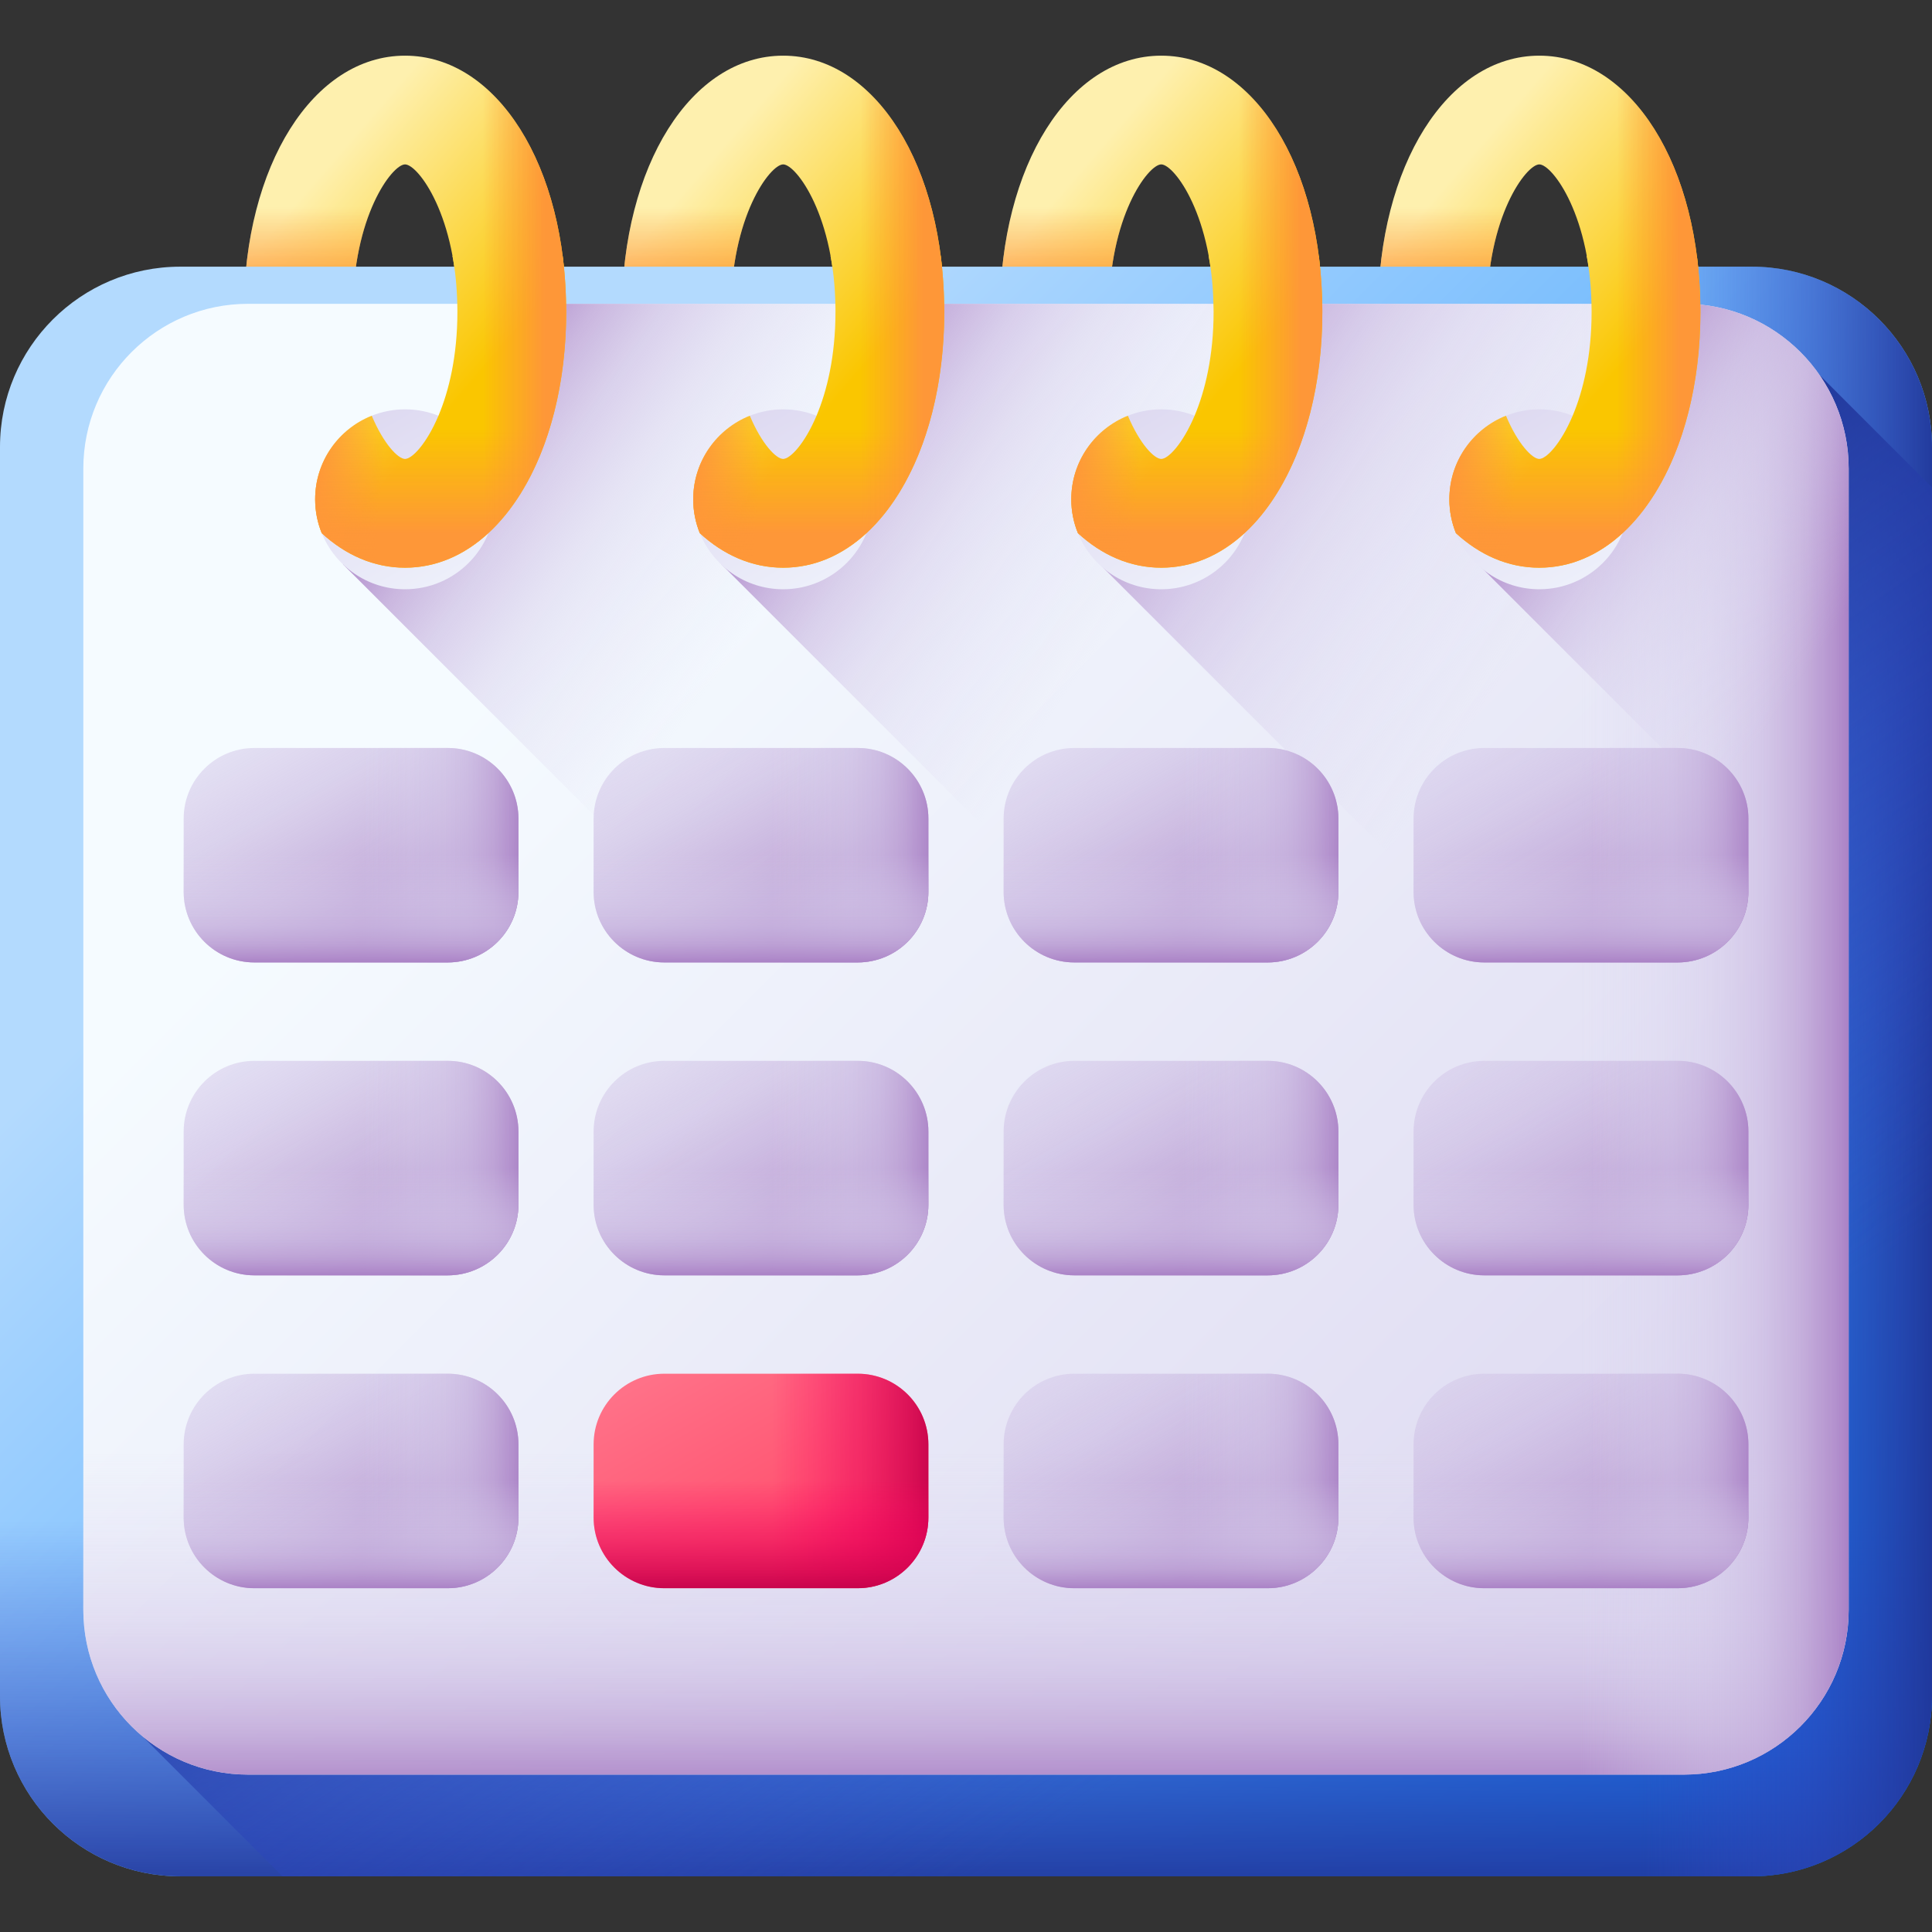 <?xml version="1.0" encoding="UTF-8"?> <svg xmlns="http://www.w3.org/2000/svg" width="32" height="32" viewBox="0 0 32 32" fill="none"><rect x="0" y="0" width="32" height="32" fill="#333333" stroke="none"/> <g clip-path="url(#clip0_782_4010)"> <path d="M6.709 9.403C5.188 9.403 4.041 7.58 4.041 5.162C4.041 2.745 5.188 0.922 6.709 0.922C8.231 0.922 9.378 2.745 9.378 5.162C9.378 7.58 8.231 9.403 6.709 9.403ZM6.709 7.602C6.925 7.602 7.576 6.737 7.576 5.162C7.576 3.588 6.925 2.723 6.709 2.723C6.494 2.723 5.843 3.588 5.843 5.162C5.843 6.737 6.494 7.602 6.709 7.602Z" fill="url(#paint0_linear_782_4010)"></path> <path d="M4.5 2.724H6.709C6.494 2.724 5.843 3.589 5.843 5.163C5.843 5.648 5.905 6.066 5.997 6.412H4.15C4.079 6.02 4.041 5.601 4.041 5.163C4.041 4.24 4.208 3.405 4.5 2.724Z" fill="url(#paint1_linear_782_4010)"></path> <path d="M25.496 9.403C23.974 9.403 22.827 7.58 22.827 5.162C22.827 2.745 23.974 0.922 25.496 0.922C27.017 0.922 28.164 2.745 28.164 5.162C28.164 7.58 27.017 9.403 25.496 9.403ZM25.496 7.602C25.712 7.602 26.363 6.737 26.363 5.162C26.363 3.588 25.712 2.723 25.496 2.723C25.28 2.723 24.629 3.588 24.629 5.162C24.629 6.737 25.28 7.602 25.496 7.602Z" fill="url(#paint2_linear_782_4010)"></path> <path d="M23.286 2.724H25.496C25.28 2.724 24.629 3.589 24.629 5.163C24.629 5.648 24.691 6.066 24.783 6.412H22.937C22.866 6.02 22.828 5.601 22.828 5.163C22.828 4.24 22.995 3.405 23.286 2.724Z" fill="url(#paint3_linear_782_4010)"></path> <path d="M12.972 9.403C11.45 9.403 10.303 7.58 10.303 5.162C10.303 2.745 11.45 0.922 12.972 0.922C14.493 0.922 15.64 2.745 15.64 5.162C15.64 7.58 14.493 9.403 12.972 9.403ZM12.972 7.602C13.187 7.602 13.838 6.737 13.838 5.162C13.838 3.588 13.187 2.723 12.972 2.723C12.756 2.723 12.105 3.588 12.105 5.162C12.105 6.737 12.756 7.602 12.972 7.602Z" fill="url(#paint4_linear_782_4010)"></path> <path d="M10.762 2.724H12.972C12.756 2.724 12.105 3.589 12.105 5.163C12.105 5.648 12.167 6.066 12.259 6.412H10.412C10.341 6.02 10.303 5.601 10.303 5.163C10.303 4.24 10.471 3.405 10.762 2.724Z" fill="url(#paint5_linear_782_4010)"></path> <path d="M19.234 9.403C17.713 9.403 16.565 7.58 16.565 5.162C16.565 2.745 17.713 0.922 19.234 0.922C20.755 0.922 21.902 2.745 21.902 5.162C21.902 7.58 20.755 9.403 19.234 9.403ZM19.234 7.602C19.45 7.602 20.101 6.737 20.101 5.162C20.101 3.588 19.45 2.723 19.234 2.723C19.018 2.723 18.367 3.588 18.367 5.162C18.367 6.737 19.018 7.602 19.234 7.602Z" fill="url(#paint6_linear_782_4010)"></path> <path d="M17.024 2.724H19.234C19.018 2.724 18.367 3.589 18.367 5.163C18.367 5.648 18.429 6.066 18.521 6.412H16.674C16.604 6.02 16.565 5.601 16.565 5.163C16.565 4.24 16.733 3.405 17.024 2.724Z" fill="url(#paint7_linear_782_4010)"></path> <path d="M32 28.092V7.403C32 5.754 30.663 4.417 29.014 4.417H2.986C1.337 4.417 0 5.754 0 7.403V28.092C0 29.741 1.337 31.078 2.986 31.078H29.014C30.663 31.078 32 29.741 32 28.092Z" fill="url(#paint8_linear_782_4010)"></path> <path d="M0 28.092V13.273H32V28.092C32 29.741 30.663 31.078 29.014 31.078H2.986C1.337 31.078 0 29.741 0 28.092Z" fill="url(#paint9_linear_782_4010)"></path> <path d="M16.395 4.417H29.014C30.663 4.417 32 5.754 32 7.403V28.092C32 29.741 30.663 31.078 29.014 31.078H16.395V4.417Z" fill="url(#paint10_linear_782_4010)"></path> <path d="M29.939 6.013L2.352 28.751L4.678 31.078H29.014C30.663 31.078 32 29.741 32 28.092V8.074L29.939 6.013Z" fill="url(#paint11_linear_782_4010)"></path> <path d="M30.62 26.665V7.761C30.62 6.254 29.398 5.032 27.891 5.032H4.109C2.602 5.032 1.38 6.254 1.38 7.761V26.665C1.38 28.172 2.602 29.393 4.109 29.393H27.891C29.398 29.393 30.62 28.172 30.62 26.665Z" fill="url(#paint12_linear_782_4010)"></path> <path d="M27.891 29.393H25.727L5.681 9.347L6.389 8.639C7.346 7.682 7.883 6.385 7.883 5.032H27.891C29.398 5.032 30.62 6.254 30.62 7.761V26.665C30.62 28.172 29.398 29.393 27.891 29.393Z" fill="url(#paint13_linear_782_4010)"></path> <path d="M30.62 7.761V26.665C30.62 27.062 30.534 27.439 30.381 27.779L11.949 9.347L12.657 8.639C13.613 7.682 14.151 6.385 14.151 5.032H27.891C29.398 5.032 30.62 6.254 30.62 7.761Z" fill="url(#paint14_linear_782_4010)"></path> <path d="M1.38 26.665V13.124H30.62V26.665C30.62 28.172 29.398 29.393 27.891 29.393H4.109C2.602 29.393 1.38 28.172 1.38 26.665Z" fill="url(#paint15_linear_782_4010)"></path> <path d="M16.36 5.032H27.891C29.398 5.032 30.619 6.254 30.619 7.761V26.665C30.619 28.172 29.398 29.393 27.891 29.393H16.36V5.032Z" fill="url(#paint16_linear_782_4010)"></path> <path d="M30.62 7.761V21.75L18.216 9.347L18.924 8.639C19.398 8.165 19.774 7.603 20.03 6.984C20.286 6.365 20.418 5.702 20.418 5.032H27.891C29.398 5.032 30.62 6.254 30.62 7.761Z" fill="url(#paint17_linear_782_4010)"></path> <path d="M30.62 7.761V15.483L24.484 9.347L25.192 8.639C25.666 8.165 26.041 7.603 26.297 6.984C26.554 6.365 26.686 5.702 26.686 5.032H27.891C29.398 5.032 30.62 6.254 30.62 7.761Z" fill="url(#paint18_linear_782_4010)"></path> <path d="M6.709 9.76C7.532 9.76 8.199 9.093 8.199 8.27C8.199 7.447 7.532 6.78 6.709 6.78C6.52 6.78 6.332 6.816 6.156 6.886L5.329 8.83C5.55 9.375 6.085 9.76 6.709 9.76Z" fill="url(#paint19_linear_782_4010)"></path> <path d="M6.709 9.403C7.222 9.403 7.693 9.196 8.091 8.828C8.874 8.105 9.378 6.764 9.378 5.163C9.378 5.119 9.377 5.076 9.376 5.033C9.372 4.767 9.352 4.501 9.319 4.237H7.494C7.539 4.476 7.567 4.742 7.574 5.033C7.575 5.075 7.576 5.119 7.576 5.163C7.576 5.897 7.435 6.476 7.262 6.886C7.064 7.355 6.824 7.602 6.709 7.602C6.594 7.602 6.355 7.355 6.157 6.886C5.607 7.106 5.22 7.642 5.22 8.27C5.22 8.468 5.259 8.657 5.329 8.83C5.727 9.196 6.197 9.403 6.709 9.403Z" fill="url(#paint20_linear_782_4010)"></path> <path d="M6.709 9.403C7.222 9.403 7.693 9.196 8.091 8.828C8.874 8.105 9.378 6.764 9.378 5.163C9.378 5.119 9.377 5.076 9.376 5.033C9.372 4.767 9.352 4.501 9.319 4.237H7.494C7.539 4.476 7.567 4.742 7.574 5.033C7.575 5.075 7.576 5.119 7.576 5.163C7.576 5.897 7.435 6.476 7.262 6.886C7.064 7.355 6.824 7.602 6.709 7.602C6.594 7.602 6.355 7.355 6.157 6.886C5.607 7.106 5.22 7.642 5.22 8.27C5.22 8.468 5.259 8.657 5.329 8.83C5.727 9.196 6.197 9.403 6.709 9.403Z" fill="url(#paint21_linear_782_4010)"></path> <path d="M6.709 9.403C7.222 9.403 7.693 9.196 8.091 8.828C8.874 8.105 9.378 6.764 9.378 5.163C9.378 5.119 9.377 5.076 9.376 5.033C9.372 4.767 9.352 4.501 9.319 4.237H7.494C7.539 4.476 7.567 4.742 7.574 5.033C7.575 5.075 7.576 5.119 7.576 5.163C7.576 5.897 7.435 6.476 7.262 6.886C7.064 7.355 6.824 7.602 6.709 7.602C6.594 7.602 6.355 7.355 6.157 6.886C5.607 7.106 5.22 7.642 5.22 8.27C5.22 8.468 5.259 8.657 5.329 8.83C5.727 9.196 6.197 9.403 6.709 9.403Z" fill="url(#paint22_linear_782_4010)"></path> <path d="M6.764 7.587C7.018 7.47 7.576 6.621 7.576 5.162C7.576 3.704 7.018 2.855 6.764 2.738V0.924C8.258 0.967 9.378 2.774 9.378 5.162C9.378 7.551 8.258 9.358 6.764 9.401V7.587Z" fill="url(#paint23_linear_782_4010)"></path> <path d="M12.972 9.76C13.794 9.76 14.461 9.093 14.461 8.27C14.461 7.447 13.794 6.78 12.972 6.78C12.782 6.78 12.595 6.816 12.419 6.886L11.591 8.83C11.812 9.375 12.347 9.76 12.972 9.76Z" fill="url(#paint24_linear_782_4010)"></path> <path d="M12.971 9.403C13.485 9.403 13.955 9.196 14.354 8.828C15.136 8.105 15.64 6.764 15.64 5.163C15.64 5.119 15.639 5.076 15.638 5.033C15.634 4.767 15.614 4.501 15.581 4.237H13.756C13.801 4.476 13.83 4.742 13.836 5.033C13.838 5.075 13.838 5.119 13.838 5.163C13.838 5.897 13.697 6.476 13.524 6.886C13.326 7.355 13.087 7.602 12.971 7.602C12.856 7.602 12.617 7.355 12.419 6.886C11.87 7.106 11.482 7.642 11.482 8.27C11.482 8.468 11.521 8.657 11.591 8.83C11.989 9.196 12.459 9.403 12.971 9.403Z" fill="url(#paint25_linear_782_4010)"></path> <path d="M12.971 9.403C13.485 9.403 13.955 9.196 14.354 8.828C15.136 8.105 15.64 6.764 15.64 5.163C15.64 5.119 15.639 5.076 15.638 5.033C15.634 4.767 15.614 4.501 15.581 4.237H13.756C13.801 4.476 13.83 4.742 13.836 5.033C13.838 5.075 13.838 5.119 13.838 5.163C13.838 5.897 13.697 6.476 13.524 6.886C13.326 7.355 13.087 7.602 12.971 7.602C12.856 7.602 12.617 7.355 12.419 6.886C11.87 7.106 11.482 7.642 11.482 8.27C11.482 8.468 11.521 8.657 11.591 8.83C11.989 9.196 12.459 9.403 12.971 9.403Z" fill="url(#paint26_linear_782_4010)"></path> <path d="M12.971 9.403C13.485 9.403 13.955 9.196 14.354 8.828C15.136 8.105 15.64 6.764 15.64 5.163C15.64 5.119 15.639 5.076 15.638 5.033C15.634 4.767 15.614 4.501 15.581 4.237H13.756C13.801 4.476 13.83 4.742 13.836 5.033C13.838 5.075 13.838 5.119 13.838 5.163C13.838 5.897 13.697 6.476 13.524 6.886C13.326 7.355 13.087 7.602 12.971 7.602C12.856 7.602 12.617 7.355 12.419 6.886C11.87 7.106 11.482 7.642 11.482 8.27C11.482 8.468 11.521 8.657 11.591 8.83C11.989 9.196 12.459 9.403 12.971 9.403Z" fill="url(#paint27_linear_782_4010)"></path> <path d="M13.026 7.587C13.28 7.47 13.838 6.621 13.838 5.162C13.838 3.704 13.28 2.855 13.026 2.738V0.924C14.52 0.967 15.64 2.774 15.64 5.162C15.64 7.551 14.52 9.358 13.026 9.401V7.587Z" fill="url(#paint28_linear_782_4010)"></path> <path d="M19.234 9.76C20.057 9.76 20.724 9.093 20.724 8.27C20.724 7.447 20.057 6.78 19.234 6.78C19.044 6.78 18.857 6.816 18.681 6.886L17.853 8.83C18.074 9.375 18.609 9.76 19.234 9.76Z" fill="url(#paint29_linear_782_4010)"></path> <path d="M19.234 9.403C19.747 9.403 20.217 9.196 20.616 8.828C21.398 8.105 21.902 6.764 21.902 5.163C21.902 5.119 21.901 5.076 21.901 5.033C21.896 4.767 21.877 4.501 21.843 4.237H20.018C20.063 4.476 20.092 4.742 20.098 5.033C20.1 5.075 20.101 5.119 20.101 5.163C20.101 5.897 19.959 6.476 19.786 6.886C19.588 7.355 19.349 7.602 19.234 7.602C19.118 7.602 18.879 7.355 18.681 6.886C18.132 7.106 17.744 7.642 17.744 8.27C17.744 8.468 17.783 8.657 17.854 8.83C18.252 9.196 18.721 9.403 19.234 9.403Z" fill="url(#paint30_linear_782_4010)"></path> <path d="M19.234 9.403C19.747 9.403 20.217 9.196 20.616 8.828C21.398 8.105 21.902 6.764 21.902 5.163C21.902 5.119 21.901 5.076 21.901 5.033C21.896 4.767 21.877 4.501 21.843 4.237H20.018C20.063 4.476 20.092 4.742 20.098 5.033C20.1 5.075 20.101 5.119 20.101 5.163C20.101 5.897 19.959 6.476 19.786 6.886C19.588 7.355 19.349 7.602 19.234 7.602C19.118 7.602 18.879 7.355 18.681 6.886C18.132 7.106 17.744 7.642 17.744 8.27C17.744 8.468 17.783 8.657 17.854 8.83C18.252 9.196 18.721 9.403 19.234 9.403Z" fill="url(#paint31_linear_782_4010)"></path> <path d="M19.234 9.403C19.747 9.403 20.217 9.196 20.616 8.828C21.398 8.105 21.902 6.764 21.902 5.163C21.902 5.119 21.901 5.076 21.901 5.033C21.896 4.767 21.877 4.501 21.843 4.237H20.018C20.063 4.476 20.092 4.742 20.098 5.033C20.1 5.075 20.101 5.119 20.101 5.163C20.101 5.897 19.959 6.476 19.786 6.886C19.588 7.355 19.349 7.602 19.234 7.602C19.118 7.602 18.879 7.355 18.681 6.886C18.132 7.106 17.744 7.642 17.744 8.27C17.744 8.468 17.783 8.657 17.854 8.83C18.252 9.196 18.721 9.403 19.234 9.403Z" fill="url(#paint32_linear_782_4010)"></path> <path d="M19.288 7.587C19.542 7.47 20.101 6.621 20.101 5.162C20.101 3.704 19.542 2.855 19.288 2.738V0.924C20.782 0.967 21.902 2.774 21.902 5.162C21.902 7.551 20.782 9.358 19.288 9.401V7.587Z" fill="url(#paint33_linear_782_4010)"></path> <path d="M25.496 9.76C26.318 9.76 26.985 9.093 26.985 8.27C26.985 7.447 26.318 6.78 25.496 6.78C25.306 6.78 25.119 6.816 24.943 6.886L24.115 8.83C24.336 9.375 24.871 9.76 25.496 9.76Z" fill="url(#paint34_linear_782_4010)"></path> <path d="M25.495 9.403C26.008 9.403 26.479 9.196 26.878 8.828C27.66 8.105 28.164 6.764 28.164 5.163C28.164 5.119 28.163 5.076 28.162 5.033C28.158 4.767 28.139 4.501 28.105 4.237H26.28C26.325 4.476 26.354 4.742 26.36 5.033C26.361 5.075 26.362 5.119 26.362 5.163C26.362 5.897 26.221 6.476 26.048 6.886C25.85 7.355 25.611 7.602 25.495 7.602C25.38 7.602 25.141 7.355 24.943 6.886C24.393 7.106 24.006 7.642 24.006 8.27C24.006 8.468 24.045 8.657 24.115 8.83C24.513 9.196 24.983 9.403 25.495 9.403Z" fill="url(#paint35_linear_782_4010)"></path> <path d="M25.495 9.403C26.008 9.403 26.479 9.196 26.878 8.828C27.66 8.105 28.164 6.764 28.164 5.163C28.164 5.119 28.163 5.076 28.162 5.033C28.158 4.767 28.139 4.501 28.105 4.237H26.28C26.325 4.476 26.354 4.742 26.36 5.033C26.361 5.075 26.362 5.119 26.362 5.163C26.362 5.897 26.221 6.476 26.048 6.886C25.85 7.355 25.611 7.602 25.495 7.602C25.38 7.602 25.141 7.355 24.943 6.886C24.393 7.106 24.006 7.642 24.006 8.27C24.006 8.468 24.045 8.657 24.115 8.83C24.513 9.196 24.983 9.403 25.495 9.403Z" fill="url(#paint36_linear_782_4010)"></path> <path d="M25.495 9.403C26.008 9.403 26.479 9.196 26.878 8.828C27.66 8.105 28.164 6.764 28.164 5.163C28.164 5.119 28.163 5.076 28.162 5.033C28.158 4.767 28.139 4.501 28.105 4.237H26.28C26.325 4.476 26.354 4.742 26.36 5.033C26.361 5.075 26.362 5.119 26.362 5.163C26.362 5.897 26.221 6.476 26.048 6.886C25.85 7.355 25.611 7.602 25.495 7.602C25.38 7.602 25.141 7.355 24.943 6.886C24.393 7.106 24.006 7.642 24.006 8.27C24.006 8.468 24.045 8.657 24.115 8.83C24.513 9.196 24.983 9.403 25.495 9.403Z" fill="url(#paint37_linear_782_4010)"></path> <path d="M25.55 7.587C25.804 7.47 26.363 6.621 26.363 5.162C26.363 3.704 25.804 2.855 25.55 2.738V0.924C27.044 0.967 28.164 2.774 28.164 5.162C28.164 7.551 27.044 9.358 25.55 9.401V7.587Z" fill="url(#paint38_linear_782_4010)"></path> <path d="M7.416 15.941H4.213C3.566 15.941 3.042 15.417 3.042 14.77V13.56C3.042 12.913 3.566 12.389 4.213 12.389H7.416C8.062 12.389 8.587 12.913 8.587 13.56V14.77C8.587 15.417 8.062 15.941 7.416 15.941Z" fill="url(#paint39_linear_782_4010)"></path> <path d="M7.416 12.389H4.498V15.941H7.416C8.063 15.941 8.587 15.417 8.587 14.77V13.56C8.587 12.913 8.063 12.389 7.416 12.389Z" fill="url(#paint40_linear_782_4010)"></path> <path d="M3.042 13.71V14.77C3.042 15.416 3.566 15.941 4.213 15.941H7.416C8.062 15.941 8.587 15.416 8.587 14.77V13.71H3.042Z" fill="url(#paint41_linear_782_4010)"></path> <path d="M14.206 15.941H11.003C10.357 15.941 9.832 15.417 9.832 14.77V13.56C9.832 12.913 10.357 12.389 11.003 12.389H14.206C14.853 12.389 15.377 12.913 15.377 13.56V14.77C15.377 15.417 14.853 15.941 14.206 15.941Z" fill="url(#paint42_linear_782_4010)"></path> <path d="M14.206 12.389H11.289V15.941H14.206C14.853 15.941 15.377 15.417 15.377 14.77V13.56C15.377 12.913 14.853 12.389 14.206 12.389Z" fill="url(#paint43_linear_782_4010)"></path> <path d="M9.832 13.71V14.77C9.832 15.416 10.357 15.941 11.003 15.941H14.206C14.853 15.941 15.377 15.416 15.377 14.77V13.71H9.832Z" fill="url(#paint44_linear_782_4010)"></path> <path d="M20.997 15.941H17.794C17.147 15.941 16.623 15.417 16.623 14.77V13.56C16.623 12.913 17.147 12.389 17.794 12.389H20.997C21.644 12.389 22.168 12.913 22.168 13.56V14.77C22.168 15.417 21.644 15.941 20.997 15.941Z" fill="url(#paint45_linear_782_4010)"></path> <path d="M20.997 12.389H18.079V15.941H20.997C21.644 15.941 22.168 15.417 22.168 14.77V13.56C22.168 12.913 21.644 12.389 20.997 12.389Z" fill="url(#paint46_linear_782_4010)"></path> <path d="M16.623 13.71V14.77C16.623 15.416 17.147 15.941 17.794 15.941H20.997C21.644 15.941 22.168 15.416 22.168 14.77V13.71H16.623Z" fill="url(#paint47_linear_782_4010)"></path> <path d="M27.787 15.941H24.584C23.938 15.941 23.413 15.417 23.413 14.77V13.56C23.413 12.913 23.938 12.389 24.584 12.389H27.787C28.434 12.389 28.959 12.913 28.959 13.56V14.77C28.959 15.417 28.434 15.941 27.787 15.941Z" fill="url(#paint48_linear_782_4010)"></path> <path d="M27.787 12.389H24.87V15.941H27.787C28.434 15.941 28.959 15.417 28.959 14.77V13.56C28.959 12.913 28.434 12.389 27.787 12.389Z" fill="url(#paint49_linear_782_4010)"></path> <path d="M23.413 13.71V14.77C23.413 15.416 23.938 15.941 24.584 15.941H27.787C28.434 15.941 28.959 15.416 28.959 14.77V13.71H23.413Z" fill="url(#paint50_linear_782_4010)"></path> <path d="M7.416 21.124H4.213C3.566 21.124 3.042 20.599 3.042 19.952V18.743C3.042 18.096 3.566 17.571 4.213 17.571H7.416C8.062 17.571 8.587 18.096 8.587 18.743V19.952C8.587 20.599 8.062 21.124 7.416 21.124Z" fill="url(#paint51_linear_782_4010)"></path> <path d="M7.416 17.571H4.498V21.124H7.416C8.063 21.124 8.587 20.599 8.587 19.952V18.743C8.587 18.096 8.063 17.571 7.416 17.571Z" fill="url(#paint52_linear_782_4010)"></path> <path d="M3.042 18.893V19.952C3.042 20.599 3.566 21.123 4.213 21.123H7.416C8.062 21.123 8.587 20.599 8.587 19.952V18.893H3.042Z" fill="url(#paint53_linear_782_4010)"></path> <path d="M14.206 21.124H11.003C10.357 21.124 9.832 20.599 9.832 19.952V18.743C9.832 18.096 10.357 17.571 11.003 17.571H14.206C14.853 17.571 15.377 18.096 15.377 18.743V19.952C15.377 20.599 14.853 21.124 14.206 21.124Z" fill="url(#paint54_linear_782_4010)"></path> <path d="M14.206 17.571H11.289V21.124H14.206C14.853 21.124 15.377 20.599 15.377 19.952V18.743C15.377 18.096 14.853 17.571 14.206 17.571Z" fill="url(#paint55_linear_782_4010)"></path> <path d="M9.832 18.893V19.952C9.832 20.599 10.357 21.123 11.003 21.123H14.206C14.853 21.123 15.377 20.599 15.377 19.952V18.893H9.832Z" fill="url(#paint56_linear_782_4010)"></path> <path d="M20.997 21.124H17.794C17.147 21.124 16.623 20.599 16.623 19.952V18.743C16.623 18.096 17.147 17.571 17.794 17.571H20.997C21.644 17.571 22.168 18.096 22.168 18.743V19.952C22.168 20.599 21.644 21.124 20.997 21.124Z" fill="url(#paint57_linear_782_4010)"></path> <path d="M20.997 17.571H18.079V21.124H20.997C21.644 21.124 22.168 20.599 22.168 19.952V18.743C22.168 18.096 21.644 17.571 20.997 17.571Z" fill="url(#paint58_linear_782_4010)"></path> <path d="M16.623 18.893V19.952C16.623 20.599 17.147 21.123 17.794 21.123H20.997C21.644 21.123 22.168 20.599 22.168 19.952V18.893H16.623Z" fill="url(#paint59_linear_782_4010)"></path> <path d="M27.787 21.124H24.584C23.938 21.124 23.413 20.599 23.413 19.952V18.743C23.413 18.096 23.938 17.571 24.584 17.571H27.787C28.434 17.571 28.959 18.096 28.959 18.743V19.952C28.959 20.599 28.434 21.124 27.787 21.124Z" fill="url(#paint60_linear_782_4010)"></path> <path d="M27.787 17.571H24.87V21.124H27.787C28.434 21.124 28.959 20.599 28.959 19.952V18.743C28.959 18.096 28.434 17.571 27.787 17.571Z" fill="url(#paint61_linear_782_4010)"></path> <path d="M23.413 18.893V19.952C23.413 20.599 23.938 21.123 24.584 21.123H27.787C28.434 21.123 28.959 20.599 28.959 19.952V18.893H23.413Z" fill="url(#paint62_linear_782_4010)"></path> <path d="M7.416 26.305H4.213C3.566 26.305 3.042 25.781 3.042 25.134V23.924C3.042 23.277 3.566 22.753 4.213 22.753H7.416C8.062 22.753 8.587 23.277 8.587 23.924V25.134C8.587 25.781 8.062 26.305 7.416 26.305Z" fill="url(#paint63_linear_782_4010)"></path> <path d="M7.416 22.753H4.498V26.305H7.416C8.063 26.305 8.587 25.781 8.587 25.134V23.924C8.587 23.277 8.063 22.753 7.416 22.753Z" fill="url(#paint64_linear_782_4010)"></path> <path d="M3.042 24.075V25.135C3.042 25.782 3.566 26.306 4.213 26.306H7.416C8.062 26.306 8.587 25.782 8.587 25.135V24.075H3.042Z" fill="url(#paint65_linear_782_4010)"></path> <path d="M14.206 26.305H11.003C10.357 26.305 9.832 25.781 9.832 25.134V23.924C9.832 23.277 10.357 22.753 11.003 22.753H14.206C14.853 22.753 15.377 23.277 15.377 23.924V25.134C15.377 25.781 14.853 26.305 14.206 26.305Z" fill="url(#paint66_linear_782_4010)"></path> <path d="M14.206 22.753H11.289V26.305H14.206C14.853 26.305 15.377 25.781 15.377 25.134V23.924C15.377 23.277 14.853 22.753 14.206 22.753Z" fill="url(#paint67_linear_782_4010)"></path> <path d="M9.832 24.075V25.135C9.832 25.782 10.357 26.306 11.003 26.306H14.206C14.853 26.306 15.377 25.782 15.377 25.135V24.075H9.832Z" fill="url(#paint68_linear_782_4010)"></path> <path d="M20.997 26.305H17.794C17.147 26.305 16.623 25.781 16.623 25.134V23.924C16.623 23.277 17.147 22.753 17.794 22.753H20.997C21.644 22.753 22.168 23.277 22.168 23.924V25.134C22.168 25.781 21.644 26.305 20.997 26.305Z" fill="url(#paint69_linear_782_4010)"></path> <path d="M20.997 22.753H18.079V26.305H20.997C21.644 26.305 22.168 25.781 22.168 25.134V23.924C22.168 23.277 21.644 22.753 20.997 22.753Z" fill="url(#paint70_linear_782_4010)"></path> <path d="M16.623 24.075V25.135C16.623 25.782 17.147 26.306 17.794 26.306H20.997C21.644 26.306 22.168 25.782 22.168 25.135V24.075H16.623Z" fill="url(#paint71_linear_782_4010)"></path> <path d="M27.787 26.305H24.584C23.938 26.305 23.413 25.781 23.413 25.134V23.924C23.413 23.277 23.938 22.753 24.584 22.753H27.787C28.434 22.753 28.959 23.277 28.959 23.924V25.134C28.959 25.781 28.434 26.305 27.787 26.305Z" fill="url(#paint72_linear_782_4010)"></path> <path d="M27.787 22.753H24.87V26.305H27.787C28.434 26.305 28.959 25.781 28.959 25.134V23.924C28.959 23.277 28.434 22.753 27.787 22.753Z" fill="url(#paint73_linear_782_4010)"></path> <path d="M23.413 24.075V25.135C23.413 25.782 23.938 26.306 24.584 26.306H27.787C28.434 26.306 28.959 25.782 28.959 25.135V24.075H23.413Z" fill="url(#paint74_linear_782_4010)"></path> </g> <defs> <linearGradient id="paint0_linear_782_4010" x1="4.776" y1="3.496" x2="7.935" y2="6.219" gradientUnits="userSpaceOnUse"> <stop stop-color="#FEF0AE"></stop> <stop offset="1" stop-color="#FAC600"></stop> </linearGradient> <linearGradient id="paint1_linear_782_4010" x1="5.375" y1="3.433" x2="5.375" y2="4.992" gradientUnits="userSpaceOnUse"> <stop stop-color="#FE9738" stop-opacity="0"></stop> <stop offset="1" stop-color="#FE9738"></stop> </linearGradient> <linearGradient id="paint2_linear_782_4010" x1="23.562" y1="3.496" x2="26.721" y2="6.219" gradientUnits="userSpaceOnUse"> <stop stop-color="#FEF0AE"></stop> <stop offset="1" stop-color="#FAC600"></stop> </linearGradient> <linearGradient id="paint3_linear_782_4010" x1="24.162" y1="3.433" x2="24.162" y2="4.992" gradientUnits="userSpaceOnUse"> <stop stop-color="#FE9738" stop-opacity="0"></stop> <stop offset="1" stop-color="#FE9738"></stop> </linearGradient> <linearGradient id="paint4_linear_782_4010" x1="11.038" y1="3.496" x2="14.197" y2="6.219" gradientUnits="userSpaceOnUse"> <stop stop-color="#FEF0AE"></stop> <stop offset="1" stop-color="#FAC600"></stop> </linearGradient> <linearGradient id="paint5_linear_782_4010" x1="11.637" y1="3.433" x2="11.637" y2="4.992" gradientUnits="userSpaceOnUse"> <stop stop-color="#FE9738" stop-opacity="0"></stop> <stop offset="1" stop-color="#FE9738"></stop> </linearGradient> <linearGradient id="paint6_linear_782_4010" x1="17.3" y1="3.496" x2="20.459" y2="6.219" gradientUnits="userSpaceOnUse"> <stop stop-color="#FEF0AE"></stop> <stop offset="1" stop-color="#FAC600"></stop> </linearGradient> <linearGradient id="paint7_linear_782_4010" x1="17.9" y1="3.433" x2="17.9" y2="4.992" gradientUnits="userSpaceOnUse"> <stop stop-color="#FE9738" stop-opacity="0"></stop> <stop offset="1" stop-color="#FE9738"></stop> </linearGradient> <linearGradient id="paint8_linear_782_4010" x1="8.417" y1="10.164" x2="29.408" y2="31.156" gradientUnits="userSpaceOnUse"> <stop stop-color="#B3DAFE"></stop> <stop offset="1" stop-color="#0182FC"></stop> </linearGradient> <linearGradient id="paint9_linear_782_4010" x1="16" y1="25.191" x2="16" y2="31.625" gradientUnits="userSpaceOnUse"> <stop stop-color="#314DC9" stop-opacity="0"></stop> <stop offset="0.276" stop-color="#304BC4" stop-opacity="0.276"></stop> <stop offset="0.563" stop-color="#2B45B8" stop-opacity="0.563"></stop> <stop offset="0.854" stop-color="#243BA3" stop-opacity="0.854"></stop> <stop offset="1" stop-color="#1F3596"></stop> </linearGradient> <linearGradient id="paint10_linear_782_4010" x1="27.121" y1="17.747" x2="32.201" y2="17.747" gradientUnits="userSpaceOnUse"> <stop stop-color="#314DC9" stop-opacity="0"></stop> <stop offset="0.276" stop-color="#304BC4" stop-opacity="0.276"></stop> <stop offset="0.563" stop-color="#2B45B8" stop-opacity="0.563"></stop> <stop offset="0.854" stop-color="#243BA3" stop-opacity="0.854"></stop> <stop offset="1" stop-color="#1F3596"></stop> </linearGradient> <linearGradient id="paint11_linear_782_4010" x1="22.835" y1="26.632" x2="15.35" y2="15.761" gradientUnits="userSpaceOnUse"> <stop stop-color="#314DC9" stop-opacity="0"></stop> <stop offset="0.276" stop-color="#304BC4" stop-opacity="0.276"></stop> <stop offset="0.563" stop-color="#2B45B8" stop-opacity="0.563"></stop> <stop offset="0.854" stop-color="#243BA3" stop-opacity="0.854"></stop> <stop offset="1" stop-color="#1F3596"></stop> </linearGradient> <linearGradient id="paint12_linear_782_4010" x1="9.071" y1="10.283" x2="28.252" y2="29.464" gradientUnits="userSpaceOnUse"> <stop stop-color="#F5FBFF"></stop> <stop offset="1" stop-color="#DBD5EF"></stop> </linearGradient> <linearGradient id="paint13_linear_782_4010" x1="14.124" y1="7.999" x2="8.733" y2="4.211" gradientUnits="userSpaceOnUse"> <stop stop-color="#DBD5EF" stop-opacity="0"></stop> <stop offset="0.285" stop-color="#D9D2EE" stop-opacity="0.285"></stop> <stop offset="0.474" stop-color="#D4C9E9" stop-opacity="0.474"></stop> <stop offset="0.635" stop-color="#CBBAE2" stop-opacity="0.635"></stop> <stop offset="0.779" stop-color="#BFA5D7" stop-opacity="0.78"></stop> <stop offset="0.913" stop-color="#AF8ACA" stop-opacity="0.913"></stop> <stop offset="1" stop-color="#A274BF"></stop> </linearGradient> <linearGradient id="paint14_linear_782_4010" x1="19.044" y1="9.432" x2="13.608" y2="5.823" gradientUnits="userSpaceOnUse"> <stop stop-color="#DBD5EF" stop-opacity="0"></stop> <stop offset="0.285" stop-color="#D9D2EE" stop-opacity="0.285"></stop> <stop offset="0.474" stop-color="#D4C9E9" stop-opacity="0.474"></stop> <stop offset="0.635" stop-color="#CBBAE2" stop-opacity="0.635"></stop> <stop offset="0.779" stop-color="#BFA5D7" stop-opacity="0.78"></stop> <stop offset="0.913" stop-color="#AF8ACA" stop-opacity="0.913"></stop> <stop offset="1" stop-color="#A274BF"></stop> </linearGradient> <linearGradient id="paint15_linear_782_4010" x1="16" y1="24.015" x2="16" y2="29.893" gradientUnits="userSpaceOnUse"> <stop stop-color="#DBD5EF" stop-opacity="0"></stop> <stop offset="0.285" stop-color="#D9D2EE" stop-opacity="0.285"></stop> <stop offset="0.474" stop-color="#D4C9E9" stop-opacity="0.474"></stop> <stop offset="0.635" stop-color="#CBBAE2" stop-opacity="0.635"></stop> <stop offset="0.779" stop-color="#BFA5D7" stop-opacity="0.78"></stop> <stop offset="0.913" stop-color="#AF8ACA" stop-opacity="0.913"></stop> <stop offset="1" stop-color="#A274BF"></stop> </linearGradient> <linearGradient id="paint16_linear_782_4010" x1="26.162" y1="17.213" x2="30.803" y2="17.213" gradientUnits="userSpaceOnUse"> <stop stop-color="#DBD5EF" stop-opacity="0"></stop> <stop offset="0.285" stop-color="#D9D2EE" stop-opacity="0.285"></stop> <stop offset="0.474" stop-color="#D4C9E9" stop-opacity="0.474"></stop> <stop offset="0.635" stop-color="#CBBAE2" stop-opacity="0.635"></stop> <stop offset="0.779" stop-color="#BFA5D7" stop-opacity="0.78"></stop> <stop offset="0.913" stop-color="#AF8ACA" stop-opacity="0.913"></stop> <stop offset="1" stop-color="#A274BF"></stop> </linearGradient> <linearGradient id="paint17_linear_782_4010" x1="25.322" y1="10.567" x2="18.683" y2="6.245" gradientUnits="userSpaceOnUse"> <stop stop-color="#DBD5EF" stop-opacity="0"></stop> <stop offset="0.285" stop-color="#D9D2EE" stop-opacity="0.285"></stop> <stop offset="0.474" stop-color="#D4C9E9" stop-opacity="0.474"></stop> <stop offset="0.635" stop-color="#CBBAE2" stop-opacity="0.635"></stop> <stop offset="0.779" stop-color="#BFA5D7" stop-opacity="0.78"></stop> <stop offset="0.913" stop-color="#AF8ACA" stop-opacity="0.913"></stop> <stop offset="1" stop-color="#A274BF"></stop> </linearGradient> <linearGradient id="paint18_linear_782_4010" x1="30.247" y1="10.649" x2="25.346" y2="7.263" gradientUnits="userSpaceOnUse"> <stop stop-color="#DBD5EF" stop-opacity="0"></stop> <stop offset="0.285" stop-color="#D9D2EE" stop-opacity="0.285"></stop> <stop offset="0.474" stop-color="#D4C9E9" stop-opacity="0.474"></stop> <stop offset="0.635" stop-color="#CBBAE2" stop-opacity="0.635"></stop> <stop offset="0.779" stop-color="#BFA5D7" stop-opacity="0.78"></stop> <stop offset="0.913" stop-color="#AF8ACA" stop-opacity="0.913"></stop> <stop offset="1" stop-color="#A274BF"></stop> </linearGradient> <linearGradient id="paint19_linear_782_4010" x1="8.231" y1="10.936" x2="5.68" y2="6.467" gradientUnits="userSpaceOnUse"> <stop stop-color="#F5FBFF"></stop> <stop offset="1" stop-color="#DBD5EF"></stop> </linearGradient> <linearGradient id="paint20_linear_782_4010" x1="4.359" y1="3.98" x2="7.519" y2="6.702" gradientUnits="userSpaceOnUse"> <stop stop-color="#FEF0AE"></stop> <stop offset="1" stop-color="#FAC600"></stop> </linearGradient> <linearGradient id="paint21_linear_782_4010" x1="7.299" y1="7.101" x2="7.299" y2="8.845" gradientUnits="userSpaceOnUse"> <stop stop-color="#FE9738" stop-opacity="0"></stop> <stop offset="1" stop-color="#FE9738"></stop> </linearGradient> <linearGradient id="paint22_linear_782_4010" x1="6.449" y1="6.676" x2="5.371" y2="6.573" gradientUnits="userSpaceOnUse"> <stop stop-color="#FE9738" stop-opacity="0"></stop> <stop offset="1" stop-color="#FE9738"></stop> </linearGradient> <linearGradient id="paint23_linear_782_4010" x1="7.993" y1="5.162" x2="9.025" y2="5.162" gradientUnits="userSpaceOnUse"> <stop stop-color="#FE9738" stop-opacity="0"></stop> <stop offset="1" stop-color="#FE9738"></stop> </linearGradient> <linearGradient id="paint24_linear_782_4010" x1="14.494" y1="10.936" x2="11.942" y2="6.467" gradientUnits="userSpaceOnUse"> <stop stop-color="#F5FBFF"></stop> <stop offset="1" stop-color="#DBD5EF"></stop> </linearGradient> <linearGradient id="paint25_linear_782_4010" x1="10.622" y1="3.98" x2="13.781" y2="6.702" gradientUnits="userSpaceOnUse"> <stop stop-color="#FEF0AE"></stop> <stop offset="1" stop-color="#FAC600"></stop> </linearGradient> <linearGradient id="paint26_linear_782_4010" x1="13.561" y1="7.101" x2="13.561" y2="8.845" gradientUnits="userSpaceOnUse"> <stop stop-color="#FE9738" stop-opacity="0"></stop> <stop offset="1" stop-color="#FE9738"></stop> </linearGradient> <linearGradient id="paint27_linear_782_4010" x1="12.712" y1="6.676" x2="11.633" y2="6.573" gradientUnits="userSpaceOnUse"> <stop stop-color="#FE9738" stop-opacity="0"></stop> <stop offset="1" stop-color="#FE9738"></stop> </linearGradient> <linearGradient id="paint28_linear_782_4010" x1="14.255" y1="5.162" x2="15.287" y2="5.162" gradientUnits="userSpaceOnUse"> <stop stop-color="#FE9738" stop-opacity="0"></stop> <stop offset="1" stop-color="#FE9738"></stop> </linearGradient> <linearGradient id="paint29_linear_782_4010" x1="20.756" y1="10.936" x2="18.204" y2="6.467" gradientUnits="userSpaceOnUse"> <stop stop-color="#F5FBFF"></stop> <stop offset="1" stop-color="#DBD5EF"></stop> </linearGradient> <linearGradient id="paint30_linear_782_4010" x1="16.884" y1="3.98" x2="20.043" y2="6.702" gradientUnits="userSpaceOnUse"> <stop stop-color="#FEF0AE"></stop> <stop offset="1" stop-color="#FAC600"></stop> </linearGradient> <linearGradient id="paint31_linear_782_4010" x1="19.823" y1="7.101" x2="19.823" y2="8.845" gradientUnits="userSpaceOnUse"> <stop stop-color="#FE9738" stop-opacity="0"></stop> <stop offset="1" stop-color="#FE9738"></stop> </linearGradient> <linearGradient id="paint32_linear_782_4010" x1="18.974" y1="6.676" x2="17.895" y2="6.573" gradientUnits="userSpaceOnUse"> <stop stop-color="#FE9738" stop-opacity="0"></stop> <stop offset="1" stop-color="#FE9738"></stop> </linearGradient> <linearGradient id="paint33_linear_782_4010" x1="20.517" y1="5.162" x2="21.549" y2="5.162" gradientUnits="userSpaceOnUse"> <stop stop-color="#FE9738" stop-opacity="0"></stop> <stop offset="1" stop-color="#FE9738"></stop> </linearGradient> <linearGradient id="paint34_linear_782_4010" x1="27.018" y1="10.936" x2="24.466" y2="6.467" gradientUnits="userSpaceOnUse"> <stop stop-color="#F5FBFF"></stop> <stop offset="1" stop-color="#DBD5EF"></stop> </linearGradient> <linearGradient id="paint35_linear_782_4010" x1="23.145" y1="3.98" x2="26.305" y2="6.702" gradientUnits="userSpaceOnUse"> <stop stop-color="#FEF0AE"></stop> <stop offset="1" stop-color="#FAC600"></stop> </linearGradient> <linearGradient id="paint36_linear_782_4010" x1="26.085" y1="7.101" x2="26.085" y2="8.845" gradientUnits="userSpaceOnUse"> <stop stop-color="#FE9738" stop-opacity="0"></stop> <stop offset="1" stop-color="#FE9738"></stop> </linearGradient> <linearGradient id="paint37_linear_782_4010" x1="25.235" y1="6.676" x2="24.157" y2="6.573" gradientUnits="userSpaceOnUse"> <stop stop-color="#FE9738" stop-opacity="0"></stop> <stop offset="1" stop-color="#FE9738"></stop> </linearGradient> <linearGradient id="paint38_linear_782_4010" x1="26.779" y1="5.162" x2="27.812" y2="5.162" gradientUnits="userSpaceOnUse"> <stop stop-color="#FE9738" stop-opacity="0"></stop> <stop offset="1" stop-color="#FE9738"></stop> </linearGradient> <linearGradient id="paint39_linear_782_4010" x1="2.154" y1="7.7" x2="6.907" y2="16.094" gradientUnits="userSpaceOnUse"> <stop stop-color="#DBD5EF" stop-opacity="0"></stop> <stop offset="0.285" stop-color="#D9D2EE" stop-opacity="0.285"></stop> <stop offset="0.474" stop-color="#D4C9E9" stop-opacity="0.474"></stop> <stop offset="0.635" stop-color="#CBBAE2" stop-opacity="0.635"></stop> <stop offset="0.779" stop-color="#BFA5D7" stop-opacity="0.78"></stop> <stop offset="0.913" stop-color="#AF8ACA" stop-opacity="0.913"></stop> <stop offset="1" stop-color="#A274BF"></stop> </linearGradient> <linearGradient id="paint40_linear_782_4010" x1="5.996" y1="14.165" x2="8.786" y2="14.165" gradientUnits="userSpaceOnUse"> <stop stop-color="#DBD5EF" stop-opacity="0"></stop> <stop offset="0.285" stop-color="#D9D2EE" stop-opacity="0.285"></stop> <stop offset="0.474" stop-color="#D4C9E9" stop-opacity="0.474"></stop> <stop offset="0.635" stop-color="#CBBAE2" stop-opacity="0.635"></stop> <stop offset="0.779" stop-color="#BFA5D7" stop-opacity="0.78"></stop> <stop offset="0.913" stop-color="#AF8ACA" stop-opacity="0.913"></stop> <stop offset="1" stop-color="#A274BF"></stop> </linearGradient> <linearGradient id="paint41_linear_782_4010" x1="5.814" y1="14.156" x2="5.814" y2="16.035" gradientUnits="userSpaceOnUse"> <stop stop-color="#DBD5EF" stop-opacity="0"></stop> <stop offset="0.285" stop-color="#D9D2EE" stop-opacity="0.285"></stop> <stop offset="0.474" stop-color="#D4C9E9" stop-opacity="0.474"></stop> <stop offset="0.635" stop-color="#CBBAE2" stop-opacity="0.635"></stop> <stop offset="0.779" stop-color="#BFA5D7" stop-opacity="0.78"></stop> <stop offset="0.913" stop-color="#AF8ACA" stop-opacity="0.913"></stop> <stop offset="1" stop-color="#A274BF"></stop> </linearGradient> <linearGradient id="paint42_linear_782_4010" x1="8.944" y1="7.7" x2="13.697" y2="16.094" gradientUnits="userSpaceOnUse"> <stop stop-color="#DBD5EF" stop-opacity="0"></stop> <stop offset="0.285" stop-color="#D9D2EE" stop-opacity="0.285"></stop> <stop offset="0.474" stop-color="#D4C9E9" stop-opacity="0.474"></stop> <stop offset="0.635" stop-color="#CBBAE2" stop-opacity="0.635"></stop> <stop offset="0.779" stop-color="#BFA5D7" stop-opacity="0.78"></stop> <stop offset="0.913" stop-color="#AF8ACA" stop-opacity="0.913"></stop> <stop offset="1" stop-color="#A274BF"></stop> </linearGradient> <linearGradient id="paint43_linear_782_4010" x1="12.787" y1="14.165" x2="15.576" y2="14.165" gradientUnits="userSpaceOnUse"> <stop stop-color="#DBD5EF" stop-opacity="0"></stop> <stop offset="0.285" stop-color="#D9D2EE" stop-opacity="0.285"></stop> <stop offset="0.474" stop-color="#D4C9E9" stop-opacity="0.474"></stop> <stop offset="0.635" stop-color="#CBBAE2" stop-opacity="0.635"></stop> <stop offset="0.779" stop-color="#BFA5D7" stop-opacity="0.78"></stop> <stop offset="0.913" stop-color="#AF8ACA" stop-opacity="0.913"></stop> <stop offset="1" stop-color="#A274BF"></stop> </linearGradient> <linearGradient id="paint44_linear_782_4010" x1="12.605" y1="14.156" x2="12.605" y2="16.035" gradientUnits="userSpaceOnUse"> <stop stop-color="#DBD5EF" stop-opacity="0"></stop> <stop offset="0.285" stop-color="#D9D2EE" stop-opacity="0.285"></stop> <stop offset="0.474" stop-color="#D4C9E9" stop-opacity="0.474"></stop> <stop offset="0.635" stop-color="#CBBAE2" stop-opacity="0.635"></stop> <stop offset="0.779" stop-color="#BFA5D7" stop-opacity="0.78"></stop> <stop offset="0.913" stop-color="#AF8ACA" stop-opacity="0.913"></stop> <stop offset="1" stop-color="#A274BF"></stop> </linearGradient> <linearGradient id="paint45_linear_782_4010" x1="15.735" y1="7.7" x2="20.488" y2="16.094" gradientUnits="userSpaceOnUse"> <stop stop-color="#DBD5EF" stop-opacity="0"></stop> <stop offset="0.285" stop-color="#D9D2EE" stop-opacity="0.285"></stop> <stop offset="0.474" stop-color="#D4C9E9" stop-opacity="0.474"></stop> <stop offset="0.635" stop-color="#CBBAE2" stop-opacity="0.635"></stop> <stop offset="0.779" stop-color="#BFA5D7" stop-opacity="0.78"></stop> <stop offset="0.913" stop-color="#AF8ACA" stop-opacity="0.913"></stop> <stop offset="1" stop-color="#A274BF"></stop> </linearGradient> <linearGradient id="paint46_linear_782_4010" x1="19.577" y1="14.165" x2="22.367" y2="14.165" gradientUnits="userSpaceOnUse"> <stop stop-color="#DBD5EF" stop-opacity="0"></stop> <stop offset="0.285" stop-color="#D9D2EE" stop-opacity="0.285"></stop> <stop offset="0.474" stop-color="#D4C9E9" stop-opacity="0.474"></stop> <stop offset="0.635" stop-color="#CBBAE2" stop-opacity="0.635"></stop> <stop offset="0.779" stop-color="#BFA5D7" stop-opacity="0.78"></stop> <stop offset="0.913" stop-color="#AF8ACA" stop-opacity="0.913"></stop> <stop offset="1" stop-color="#A274BF"></stop> </linearGradient> <linearGradient id="paint47_linear_782_4010" x1="19.395" y1="14.156" x2="19.395" y2="16.035" gradientUnits="userSpaceOnUse"> <stop stop-color="#DBD5EF" stop-opacity="0"></stop> <stop offset="0.285" stop-color="#D9D2EE" stop-opacity="0.285"></stop> <stop offset="0.474" stop-color="#D4C9E9" stop-opacity="0.474"></stop> <stop offset="0.635" stop-color="#CBBAE2" stop-opacity="0.635"></stop> <stop offset="0.779" stop-color="#BFA5D7" stop-opacity="0.78"></stop> <stop offset="0.913" stop-color="#AF8ACA" stop-opacity="0.913"></stop> <stop offset="1" stop-color="#A274BF"></stop> </linearGradient> <linearGradient id="paint48_linear_782_4010" x1="22.525" y1="7.7" x2="27.278" y2="16.094" gradientUnits="userSpaceOnUse"> <stop stop-color="#DBD5EF" stop-opacity="0"></stop> <stop offset="0.285" stop-color="#D9D2EE" stop-opacity="0.285"></stop> <stop offset="0.474" stop-color="#D4C9E9" stop-opacity="0.474"></stop> <stop offset="0.635" stop-color="#CBBAE2" stop-opacity="0.635"></stop> <stop offset="0.779" stop-color="#BFA5D7" stop-opacity="0.78"></stop> <stop offset="0.913" stop-color="#AF8ACA" stop-opacity="0.913"></stop> <stop offset="1" stop-color="#A274BF"></stop> </linearGradient> <linearGradient id="paint49_linear_782_4010" x1="26.368" y1="14.165" x2="29.157" y2="14.165" gradientUnits="userSpaceOnUse"> <stop stop-color="#DBD5EF" stop-opacity="0"></stop> <stop offset="0.285" stop-color="#D9D2EE" stop-opacity="0.285"></stop> <stop offset="0.474" stop-color="#D4C9E9" stop-opacity="0.474"></stop> <stop offset="0.635" stop-color="#CBBAE2" stop-opacity="0.635"></stop> <stop offset="0.779" stop-color="#BFA5D7" stop-opacity="0.78"></stop> <stop offset="0.913" stop-color="#AF8ACA" stop-opacity="0.913"></stop> <stop offset="1" stop-color="#A274BF"></stop> </linearGradient> <linearGradient id="paint50_linear_782_4010" x1="26.186" y1="14.156" x2="26.186" y2="16.035" gradientUnits="userSpaceOnUse"> <stop stop-color="#DBD5EF" stop-opacity="0"></stop> <stop offset="0.285" stop-color="#D9D2EE" stop-opacity="0.285"></stop> <stop offset="0.474" stop-color="#D4C9E9" stop-opacity="0.474"></stop> <stop offset="0.635" stop-color="#CBBAE2" stop-opacity="0.635"></stop> <stop offset="0.779" stop-color="#BFA5D7" stop-opacity="0.78"></stop> <stop offset="0.913" stop-color="#AF8ACA" stop-opacity="0.913"></stop> <stop offset="1" stop-color="#A274BF"></stop> </linearGradient> <linearGradient id="paint51_linear_782_4010" x1="2.154" y1="12.883" x2="6.907" y2="21.277" gradientUnits="userSpaceOnUse"> <stop stop-color="#DBD5EF" stop-opacity="0"></stop> <stop offset="0.285" stop-color="#D9D2EE" stop-opacity="0.285"></stop> <stop offset="0.474" stop-color="#D4C9E9" stop-opacity="0.474"></stop> <stop offset="0.635" stop-color="#CBBAE2" stop-opacity="0.635"></stop> <stop offset="0.779" stop-color="#BFA5D7" stop-opacity="0.78"></stop> <stop offset="0.913" stop-color="#AF8ACA" stop-opacity="0.913"></stop> <stop offset="1" stop-color="#A274BF"></stop> </linearGradient> <linearGradient id="paint52_linear_782_4010" x1="5.996" y1="19.348" x2="8.786" y2="19.348" gradientUnits="userSpaceOnUse"> <stop stop-color="#DBD5EF" stop-opacity="0"></stop> <stop offset="0.285" stop-color="#D9D2EE" stop-opacity="0.285"></stop> <stop offset="0.474" stop-color="#D4C9E9" stop-opacity="0.474"></stop> <stop offset="0.635" stop-color="#CBBAE2" stop-opacity="0.635"></stop> <stop offset="0.779" stop-color="#BFA5D7" stop-opacity="0.78"></stop> <stop offset="0.913" stop-color="#AF8ACA" stop-opacity="0.913"></stop> <stop offset="1" stop-color="#A274BF"></stop> </linearGradient> <linearGradient id="paint53_linear_782_4010" x1="5.814" y1="19.339" x2="5.814" y2="21.217" gradientUnits="userSpaceOnUse"> <stop stop-color="#DBD5EF" stop-opacity="0"></stop> <stop offset="0.285" stop-color="#D9D2EE" stop-opacity="0.285"></stop> <stop offset="0.474" stop-color="#D4C9E9" stop-opacity="0.474"></stop> <stop offset="0.635" stop-color="#CBBAE2" stop-opacity="0.635"></stop> <stop offset="0.779" stop-color="#BFA5D7" stop-opacity="0.78"></stop> <stop offset="0.913" stop-color="#AF8ACA" stop-opacity="0.913"></stop> <stop offset="1" stop-color="#A274BF"></stop> </linearGradient> <linearGradient id="paint54_linear_782_4010" x1="8.944" y1="12.883" x2="13.697" y2="21.277" gradientUnits="userSpaceOnUse"> <stop stop-color="#DBD5EF" stop-opacity="0"></stop> <stop offset="0.285" stop-color="#D9D2EE" stop-opacity="0.285"></stop> <stop offset="0.474" stop-color="#D4C9E9" stop-opacity="0.474"></stop> <stop offset="0.635" stop-color="#CBBAE2" stop-opacity="0.635"></stop> <stop offset="0.779" stop-color="#BFA5D7" stop-opacity="0.78"></stop> <stop offset="0.913" stop-color="#AF8ACA" stop-opacity="0.913"></stop> <stop offset="1" stop-color="#A274BF"></stop> </linearGradient> <linearGradient id="paint55_linear_782_4010" x1="12.787" y1="19.348" x2="15.576" y2="19.348" gradientUnits="userSpaceOnUse"> <stop stop-color="#DBD5EF" stop-opacity="0"></stop> <stop offset="0.285" stop-color="#D9D2EE" stop-opacity="0.285"></stop> <stop offset="0.474" stop-color="#D4C9E9" stop-opacity="0.474"></stop> <stop offset="0.635" stop-color="#CBBAE2" stop-opacity="0.635"></stop> <stop offset="0.779" stop-color="#BFA5D7" stop-opacity="0.78"></stop> <stop offset="0.913" stop-color="#AF8ACA" stop-opacity="0.913"></stop> <stop offset="1" stop-color="#A274BF"></stop> </linearGradient> <linearGradient id="paint56_linear_782_4010" x1="12.605" y1="19.339" x2="12.605" y2="21.217" gradientUnits="userSpaceOnUse"> <stop stop-color="#DBD5EF" stop-opacity="0"></stop> <stop offset="0.285" stop-color="#D9D2EE" stop-opacity="0.285"></stop> <stop offset="0.474" stop-color="#D4C9E9" stop-opacity="0.474"></stop> <stop offset="0.635" stop-color="#CBBAE2" stop-opacity="0.635"></stop> <stop offset="0.779" stop-color="#BFA5D7" stop-opacity="0.78"></stop> <stop offset="0.913" stop-color="#AF8ACA" stop-opacity="0.913"></stop> <stop offset="1" stop-color="#A274BF"></stop> </linearGradient> <linearGradient id="paint57_linear_782_4010" x1="15.735" y1="12.883" x2="20.488" y2="21.277" gradientUnits="userSpaceOnUse"> <stop stop-color="#DBD5EF" stop-opacity="0"></stop> <stop offset="0.285" stop-color="#D9D2EE" stop-opacity="0.285"></stop> <stop offset="0.474" stop-color="#D4C9E9" stop-opacity="0.474"></stop> <stop offset="0.635" stop-color="#CBBAE2" stop-opacity="0.635"></stop> <stop offset="0.779" stop-color="#BFA5D7" stop-opacity="0.78"></stop> <stop offset="0.913" stop-color="#AF8ACA" stop-opacity="0.913"></stop> <stop offset="1" stop-color="#A274BF"></stop> </linearGradient> <linearGradient id="paint58_linear_782_4010" x1="19.577" y1="19.348" x2="22.367" y2="19.348" gradientUnits="userSpaceOnUse"> <stop stop-color="#DBD5EF" stop-opacity="0"></stop> <stop offset="0.285" stop-color="#D9D2EE" stop-opacity="0.285"></stop> <stop offset="0.474" stop-color="#D4C9E9" stop-opacity="0.474"></stop> <stop offset="0.635" stop-color="#CBBAE2" stop-opacity="0.635"></stop> <stop offset="0.779" stop-color="#BFA5D7" stop-opacity="0.78"></stop> <stop offset="0.913" stop-color="#AF8ACA" stop-opacity="0.913"></stop> <stop offset="1" stop-color="#A274BF"></stop> </linearGradient> <linearGradient id="paint59_linear_782_4010" x1="19.395" y1="19.339" x2="19.395" y2="21.217" gradientUnits="userSpaceOnUse"> <stop stop-color="#DBD5EF" stop-opacity="0"></stop> <stop offset="0.285" stop-color="#D9D2EE" stop-opacity="0.285"></stop> <stop offset="0.474" stop-color="#D4C9E9" stop-opacity="0.474"></stop> <stop offset="0.635" stop-color="#CBBAE2" stop-opacity="0.635"></stop> <stop offset="0.779" stop-color="#BFA5D7" stop-opacity="0.78"></stop> <stop offset="0.913" stop-color="#AF8ACA" stop-opacity="0.913"></stop> <stop offset="1" stop-color="#A274BF"></stop> </linearGradient> <linearGradient id="paint60_linear_782_4010" x1="22.525" y1="12.883" x2="27.278" y2="21.277" gradientUnits="userSpaceOnUse"> <stop stop-color="#DBD5EF" stop-opacity="0"></stop> <stop offset="0.285" stop-color="#D9D2EE" stop-opacity="0.285"></stop> <stop offset="0.474" stop-color="#D4C9E9" stop-opacity="0.474"></stop> <stop offset="0.635" stop-color="#CBBAE2" stop-opacity="0.635"></stop> <stop offset="0.779" stop-color="#BFA5D7" stop-opacity="0.78"></stop> <stop offset="0.913" stop-color="#AF8ACA" stop-opacity="0.913"></stop> <stop offset="1" stop-color="#A274BF"></stop> </linearGradient> <linearGradient id="paint61_linear_782_4010" x1="26.368" y1="19.348" x2="29.157" y2="19.348" gradientUnits="userSpaceOnUse"> <stop stop-color="#DBD5EF" stop-opacity="0"></stop> <stop offset="0.285" stop-color="#D9D2EE" stop-opacity="0.285"></stop> <stop offset="0.474" stop-color="#D4C9E9" stop-opacity="0.474"></stop> <stop offset="0.635" stop-color="#CBBAE2" stop-opacity="0.635"></stop> <stop offset="0.779" stop-color="#BFA5D7" stop-opacity="0.78"></stop> <stop offset="0.913" stop-color="#AF8ACA" stop-opacity="0.913"></stop> <stop offset="1" stop-color="#A274BF"></stop> </linearGradient> <linearGradient id="paint62_linear_782_4010" x1="26.186" y1="19.339" x2="26.186" y2="21.217" gradientUnits="userSpaceOnUse"> <stop stop-color="#DBD5EF" stop-opacity="0"></stop> <stop offset="0.285" stop-color="#D9D2EE" stop-opacity="0.285"></stop> <stop offset="0.474" stop-color="#D4C9E9" stop-opacity="0.474"></stop> <stop offset="0.635" stop-color="#CBBAE2" stop-opacity="0.635"></stop> <stop offset="0.779" stop-color="#BFA5D7" stop-opacity="0.78"></stop> <stop offset="0.913" stop-color="#AF8ACA" stop-opacity="0.913"></stop> <stop offset="1" stop-color="#A274BF"></stop> </linearGradient> <linearGradient id="paint63_linear_782_4010" x1="2.154" y1="18.064" x2="6.907" y2="26.458" gradientUnits="userSpaceOnUse"> <stop stop-color="#DBD5EF" stop-opacity="0"></stop> <stop offset="0.285" stop-color="#D9D2EE" stop-opacity="0.285"></stop> <stop offset="0.474" stop-color="#D4C9E9" stop-opacity="0.474"></stop> <stop offset="0.635" stop-color="#CBBAE2" stop-opacity="0.635"></stop> <stop offset="0.779" stop-color="#BFA5D7" stop-opacity="0.78"></stop> <stop offset="0.913" stop-color="#AF8ACA" stop-opacity="0.913"></stop> <stop offset="1" stop-color="#A274BF"></stop> </linearGradient> <linearGradient id="paint64_linear_782_4010" x1="5.996" y1="24.529" x2="8.786" y2="24.529" gradientUnits="userSpaceOnUse"> <stop stop-color="#DBD5EF" stop-opacity="0"></stop> <stop offset="0.285" stop-color="#D9D2EE" stop-opacity="0.285"></stop> <stop offset="0.474" stop-color="#D4C9E9" stop-opacity="0.474"></stop> <stop offset="0.635" stop-color="#CBBAE2" stop-opacity="0.635"></stop> <stop offset="0.779" stop-color="#BFA5D7" stop-opacity="0.78"></stop> <stop offset="0.913" stop-color="#AF8ACA" stop-opacity="0.913"></stop> <stop offset="1" stop-color="#A274BF"></stop> </linearGradient> <linearGradient id="paint65_linear_782_4010" x1="5.814" y1="24.521" x2="5.814" y2="26.4" gradientUnits="userSpaceOnUse"> <stop stop-color="#DBD5EF" stop-opacity="0"></stop> <stop offset="0.285" stop-color="#D9D2EE" stop-opacity="0.285"></stop> <stop offset="0.474" stop-color="#D4C9E9" stop-opacity="0.474"></stop> <stop offset="0.635" stop-color="#CBBAE2" stop-opacity="0.635"></stop> <stop offset="0.779" stop-color="#BFA5D7" stop-opacity="0.78"></stop> <stop offset="0.913" stop-color="#AF8ACA" stop-opacity="0.913"></stop> <stop offset="1" stop-color="#A274BF"></stop> </linearGradient> <linearGradient id="paint66_linear_782_4010" x1="8.944" y1="18.064" x2="13.697" y2="26.458" gradientUnits="userSpaceOnUse"> <stop stop-color="#FFA1AE"></stop> <stop offset="1" stop-color="#FF4565"></stop> </linearGradient> <linearGradient id="paint67_linear_782_4010" x1="12.787" y1="24.529" x2="15.576" y2="24.529" gradientUnits="userSpaceOnUse"> <stop stop-color="#FE0364" stop-opacity="0"></stop> <stop offset="0.234" stop-color="#F90362" stop-opacity="0.234"></stop> <stop offset="0.517" stop-color="#EA035B" stop-opacity="0.517"></stop> <stop offset="0.824" stop-color="#D20250" stop-opacity="0.824"></stop> <stop offset="1" stop-color="#C00148"></stop> </linearGradient> <linearGradient id="paint68_linear_782_4010" x1="12.605" y1="24.521" x2="12.605" y2="26.4" gradientUnits="userSpaceOnUse"> <stop stop-color="#FE0364" stop-opacity="0"></stop> <stop offset="0.234" stop-color="#F90362" stop-opacity="0.234"></stop> <stop offset="0.517" stop-color="#EA035B" stop-opacity="0.517"></stop> <stop offset="0.824" stop-color="#D20250" stop-opacity="0.824"></stop> <stop offset="1" stop-color="#C00148"></stop> </linearGradient> <linearGradient id="paint69_linear_782_4010" x1="15.735" y1="18.064" x2="20.488" y2="26.458" gradientUnits="userSpaceOnUse"> <stop stop-color="#DBD5EF" stop-opacity="0"></stop> <stop offset="0.285" stop-color="#D9D2EE" stop-opacity="0.285"></stop> <stop offset="0.474" stop-color="#D4C9E9" stop-opacity="0.474"></stop> <stop offset="0.635" stop-color="#CBBAE2" stop-opacity="0.635"></stop> <stop offset="0.779" stop-color="#BFA5D7" stop-opacity="0.78"></stop> <stop offset="0.913" stop-color="#AF8ACA" stop-opacity="0.913"></stop> <stop offset="1" stop-color="#A274BF"></stop> </linearGradient> <linearGradient id="paint70_linear_782_4010" x1="19.577" y1="24.529" x2="22.367" y2="24.529" gradientUnits="userSpaceOnUse"> <stop stop-color="#DBD5EF" stop-opacity="0"></stop> <stop offset="0.285" stop-color="#D9D2EE" stop-opacity="0.285"></stop> <stop offset="0.474" stop-color="#D4C9E9" stop-opacity="0.474"></stop> <stop offset="0.635" stop-color="#CBBAE2" stop-opacity="0.635"></stop> <stop offset="0.779" stop-color="#BFA5D7" stop-opacity="0.78"></stop> <stop offset="0.913" stop-color="#AF8ACA" stop-opacity="0.913"></stop> <stop offset="1" stop-color="#A274BF"></stop> </linearGradient> <linearGradient id="paint71_linear_782_4010" x1="19.395" y1="24.521" x2="19.395" y2="26.4" gradientUnits="userSpaceOnUse"> <stop stop-color="#DBD5EF" stop-opacity="0"></stop> <stop offset="0.285" stop-color="#D9D2EE" stop-opacity="0.285"></stop> <stop offset="0.474" stop-color="#D4C9E9" stop-opacity="0.474"></stop> <stop offset="0.635" stop-color="#CBBAE2" stop-opacity="0.635"></stop> <stop offset="0.779" stop-color="#BFA5D7" stop-opacity="0.78"></stop> <stop offset="0.913" stop-color="#AF8ACA" stop-opacity="0.913"></stop> <stop offset="1" stop-color="#A274BF"></stop> </linearGradient> <linearGradient id="paint72_linear_782_4010" x1="22.525" y1="18.064" x2="27.278" y2="26.458" gradientUnits="userSpaceOnUse"> <stop stop-color="#DBD5EF" stop-opacity="0"></stop> <stop offset="0.285" stop-color="#D9D2EE" stop-opacity="0.285"></stop> <stop offset="0.474" stop-color="#D4C9E9" stop-opacity="0.474"></stop> <stop offset="0.635" stop-color="#CBBAE2" stop-opacity="0.635"></stop> <stop offset="0.779" stop-color="#BFA5D7" stop-opacity="0.78"></stop> <stop offset="0.913" stop-color="#AF8ACA" stop-opacity="0.913"></stop> <stop offset="1" stop-color="#A274BF"></stop> </linearGradient> <linearGradient id="paint73_linear_782_4010" x1="26.368" y1="24.529" x2="29.157" y2="24.529" gradientUnits="userSpaceOnUse"> <stop stop-color="#DBD5EF" stop-opacity="0"></stop> <stop offset="0.285" stop-color="#D9D2EE" stop-opacity="0.285"></stop> <stop offset="0.474" stop-color="#D4C9E9" stop-opacity="0.474"></stop> <stop offset="0.635" stop-color="#CBBAE2" stop-opacity="0.635"></stop> <stop offset="0.779" stop-color="#BFA5D7" stop-opacity="0.78"></stop> <stop offset="0.913" stop-color="#AF8ACA" stop-opacity="0.913"></stop> <stop offset="1" stop-color="#A274BF"></stop> </linearGradient> <linearGradient id="paint74_linear_782_4010" x1="26.186" y1="24.521" x2="26.186" y2="26.4" gradientUnits="userSpaceOnUse"> <stop stop-color="#DBD5EF" stop-opacity="0"></stop> <stop offset="0.285" stop-color="#D9D2EE" stop-opacity="0.285"></stop> <stop offset="0.474" stop-color="#D4C9E9" stop-opacity="0.474"></stop> <stop offset="0.635" stop-color="#CBBAE2" stop-opacity="0.635"></stop> <stop offset="0.779" stop-color="#BFA5D7" stop-opacity="0.78"></stop> <stop offset="0.913" stop-color="#AF8ACA" stop-opacity="0.913"></stop> <stop offset="1" stop-color="#A274BF"></stop> </linearGradient> <clipPath id="clip0_782_4010"> <rect width="32" height="32" fill="white"></rect> </clipPath> </defs> </svg> 